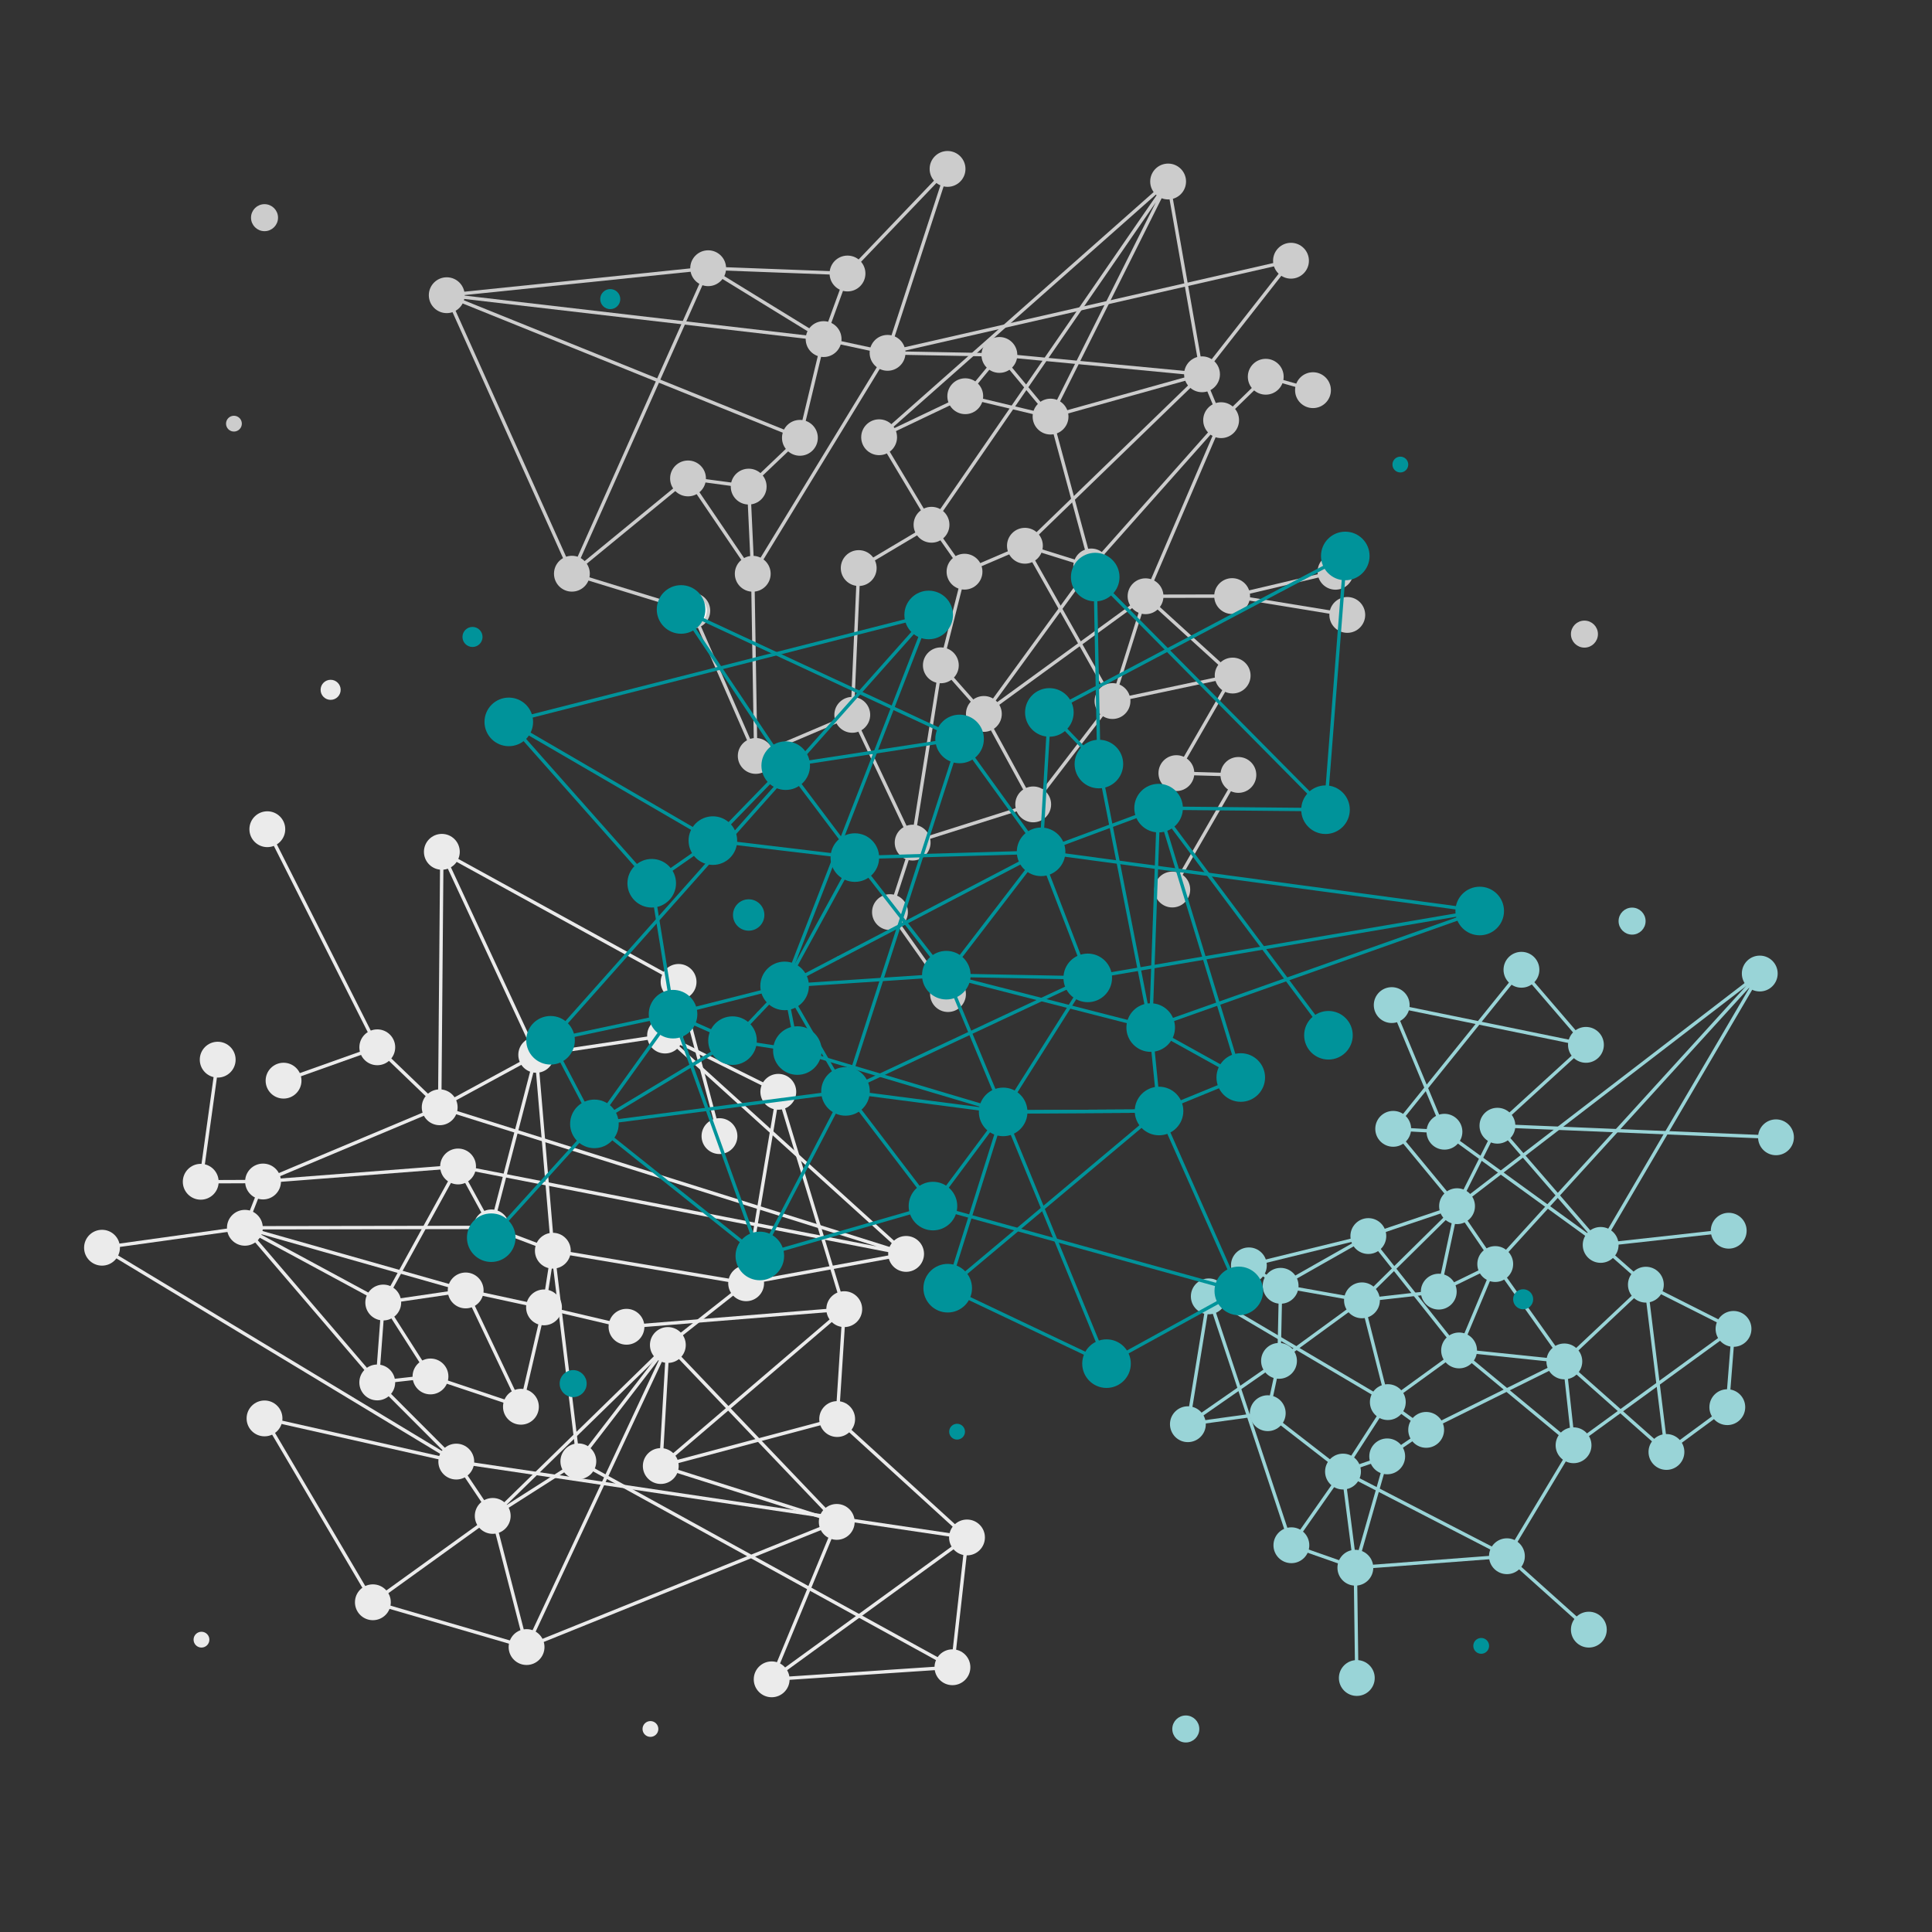 <?xml version="1.0" encoding="UTF-8"?>
<svg xmlns="http://www.w3.org/2000/svg" id="Layer_2" data-name="Layer 2" viewBox="0 0 600 600">
  <rect x="0" y="0" width="600" height="600" fill="#333333" stroke="none"/>
  <defs>
    <style>
      .cls-1, .cls-2, .cls-3, .cls-4, .cls-5, .cls-6, .cls-7, .cls-8, .cls-9, .cls-10 {
        stroke-linecap: round;
        stroke-linejoin: round;
        stroke-width: 1.05px;
      }

      .cls-1, .cls-6 {
        fill: #fff;
      }

      .cls-1, .cls-7, .cls-9 {
        stroke: #ebebeb;
      }

      .cls-2, .cls-3, .cls-6 {
        stroke: #ccc;
      }

      .cls-2, .cls-4, .cls-7, .cls-10 {
        fill: none;
      }

      .cls-3 {
        fill: #ccc;
      }

      .cls-4, .cls-8 {
        stroke: #99d4d7;
      }

      .cls-5 {
        fill: #00939a;
      }

      .cls-5, .cls-10 {
        stroke: #00939a;
      }

      .cls-8 {
        fill: #99d4d7;
      }

      .cls-9 {
        fill: #ebebeb;
      }
    </style>
  </defs>
  <g>
    <g>
      <circle class="cls-9" cx="259.86" cy="472.64" r="5.04"></circle>
      <circle class="cls-9" cx="76.05" cy="381.3" r="5.04"></circle>
      <circle class="cls-9" cx="194.56" cy="412.04" r="5.04"></circle>
      <circle class="cls-9" cx="241.71" cy="339.07" r="5.04"></circle>
      <circle class="cls-9" cx="142.26" cy="362.26" r="5.04"></circle>
      <circle class="cls-9" cx="117.17" cy="325.25" r="5.04"></circle>
      <circle class="cls-9" cx="179.61" cy="453.83" r="5.04"></circle>
      <circle class="cls-9" cx="115.8" cy="497.6" r="5.04"></circle>
      <line class="cls-7" x1="141.7" y1="453.91" x2="300.31" y2="477.47"></line>
      <polyline class="cls-7" points="259.99 440.7 300.31 477.47 295.79 517.78 179.61 453.83 207.41 417.7 163.53 511.51 259.86 472.64 205.21 455.29 259.99 440.7 262.19 406.57 194.56 412.04 168.95 406.02 171.69 388.42 152.61 381.18 76.05 381.3 144.62 400.76 161.78 436.88"></polyline>
      <line class="cls-7" x1="239.65" y1="521.53" x2="295.79" y2="517.78"></line>
      <polyline class="cls-7" points="67.61 329.09 62.34 367.01 81.69 366.93 76.05 381.3 31.68 387.49 141.7 453.91"></polyline>
      <polyline class="cls-7" points="119.02 404.51 142.26 362.26 281.4 389.41 136.55 343.88 166.53 327.59 206.54 321.6 241.71 339.07"></polyline>
      <polyline class="cls-7" points="83.02 257.52 117.17 325.25 88.06 335.61"></polyline>
      <polyline class="cls-7" points="117.17 325.25 136.55 343.88 137.22 264.54"></polyline>
      <polyline class="cls-7" points="262.19 406.57 241.71 339.07 231.72 398.53 171.69 388.42"></polyline>
      <polyline class="cls-7" points="231.72 398.53 281.4 389.41 206.54 321.6"></polyline>
      <polyline class="cls-7" points="300.31 477.47 239.65 521.53 259.86 472.64 207.41 417.7 153.02 470.78 115.8 497.6"></polyline>
      <line class="cls-7" x1="153.02" y1="470.78" x2="141.7" y2="453.91"></line>
      <polyline class="cls-7" points="223.44 352.83 210.74 304.94 137.22 264.54 166.53 327.59 152.61 381.18 142.26 362.26 81.69 366.93 136.55 343.88"></polyline>
      <circle class="cls-9" cx="207.41" cy="417.7" r="5.04"></circle>
      <circle class="cls-9" cx="205.21" cy="455.29" r="5.04"></circle>
      <circle class="cls-9" cx="239.65" cy="521.53" r="5.04"></circle>
      <circle class="cls-9" cx="295.79" cy="517.78" r="5.04"></circle>
      <circle class="cls-9" cx="300.31" cy="477.47" r="5.04"></circle>
      <circle class="cls-9" cx="31.68" cy="387.49" r="5.04"></circle>
      <circle class="cls-9" cx="67.61" cy="329.09" r="5.04"></circle>
      <circle class="cls-9" cx="62.34" cy="367.01" r="5.04"></circle>
      <circle class="cls-9" cx="81.69" cy="366.93" r="5.04"></circle>
      <polyline class="cls-7" points="133.69 427.47 119.02 404.51 117.16 429.33 76.05 381.3 119.02 404.51 144.62 400.76 168.95 406.02 161.78 436.88 133.69 427.47 117.16 429.33 141.7 453.91 82.15 440.5 115.8 497.6 163.53 511.51 153.02 470.78 179.61 453.83 171.69 388.42"></polyline>
      <circle class="cls-9" cx="117.16" cy="429.33" r="5.04"></circle>
      <circle class="cls-9" cx="119.02" cy="404.51" r="5.04"></circle>
      <circle class="cls-9" cx="161.78" cy="436.88" r="5.04"></circle>
      <circle class="cls-9" cx="133.69" cy="427.47" r="5.04"></circle>
      <circle class="cls-9" cx="262.19" cy="406.57" r="5.04"></circle>
      <circle class="cls-9" cx="231.72" cy="398.53" r="5.04"></circle>
      <circle class="cls-9" cx="171.69" cy="388.42" r="5.04"></circle>
      <circle class="cls-9" cx="168.95" cy="406.02" r="5.04"></circle>
      <circle class="cls-1" cx="152.61" cy="381.18" r="5.04"></circle>
      <circle class="cls-9" cx="259.99" cy="440.7" r="5.04"></circle>
      <circle class="cls-9" cx="136.55" cy="343.88" r="5.04"></circle>
      <circle class="cls-9" cx="206.54" cy="321.6" r="5.04"></circle>
      <circle class="cls-9" cx="166.53" cy="327.59" r="5.04"></circle>
      <circle class="cls-9" cx="210.74" cy="304.94" r="5.04"></circle>
      <circle class="cls-9" cx="223.44" cy="352.83" r="5.04"></circle>
      <circle class="cls-9" cx="137.22" cy="264.54" r="5.04"></circle>
      <circle class="cls-9" cx="281.4" cy="389.41" r="5.04"></circle>
      <circle class="cls-9" cx="83.02" cy="257.52" r="5.04"></circle>
      <circle class="cls-9" cx="88.06" cy="335.61" r="5.04"></circle>
      <circle class="cls-9" cx="141.7" cy="453.91" r="5.04"></circle>
      <circle class="cls-9" cx="144.62" cy="400.76" r="5.04"></circle>
      <circle class="cls-9" cx="153.02" cy="470.78" r="5.04"></circle>
      <circle class="cls-9" cx="82.15" cy="440.5" r="5.04"></circle>
      <circle class="cls-9" cx="163.53" cy="511.51" r="5.04"></circle>
    </g>
    <line class="cls-7" x1="166.53" y1="327.59" x2="171.69" y2="388.42"></line>
    <polyline class="cls-7" points="231.72 398.53 207.41 417.7 205.21 455.29 262.19 406.57"></polyline>
  </g>
  <g>
    <circle class="cls-3" cx="138.74" cy="91.68" r="5.04"></circle>
    <circle class="cls-3" cx="373.3" cy="116.24" r="5.04"></circle>
    <circle class="cls-3" cx="213.67" cy="148.58" r="5.04"></circle>
    <circle class="cls-3" cx="310.37" cy="110.23" r="5.04"></circle>
    <circle class="cls-3" cx="266.68" cy="176.42" r="5.04"></circle>
    <circle class="cls-3" cx="355.76" cy="185.17" r="5.04"></circle>
    <circle class="cls-3" cx="384.59" cy="240.66" r="5.04"></circle>
    <circle class="cls-3" cx="305.55" cy="221.72" r="5.04"></circle>
    <circle class="cls-3" cx="263.2" cy="84.94" r="5.04"></circle>
    <polyline class="cls-2" points="234.7 234.76 233.77 178.19 232.51 151.12 248.42 135.97 138.74 91.68 219.93 83.3 177.61 178.17 215 189.66 234.7 234.76 264.68 222 266.68 176.42 289.29 162.97 299.54 177.54 318.3 169.49 373.3 116.24 362.77 56.37 273.02 135.79"></polyline>
    <line class="cls-2" x1="213.67" y1="148.58" x2="232.51" y2="151.12"></line>
    <polyline class="cls-2" points="407.76 121.17 393.09 117 379.23 130.49 373.3 116.24 400.93 80.97 275.64 109.58"></polyline>
    <polyline class="cls-2" points="326.26 129.38 338.89 175.92 305.55 221.72 355.76 185.17 345.5 217.72 320.87 249.81 283.43 261.68 276.39 283.27 294.41 308.72"></polyline>
    <polyline class="cls-2" points="418.41 190.97 382.65 185.12 414.75 177.57"></polyline>
    <polyline class="cls-2" points="382.65 185.12 355.76 185.17 382.81 209.8"></polyline>
    <polyline class="cls-2" points="264.68 222 283.43 261.68 292.19 206.62 299.54 177.54"></polyline>
    <polyline class="cls-2" points="292.19 206.62 305.55 221.72 320.87 249.81"></polyline>
    <polyline class="cls-2" points="255.78 105.31 275.64 109.58 233.77 178.19 213.67 148.58 177.61 178.17 138.74 91.68 255.78 105.31 263.2 84.94"></polyline>
    <polyline class="cls-2" points="364.06 276.25 384.59 240.66 365.34 240.1 382.81 209.8 345.5 217.72 318.3 169.49 338.89 175.92 379.23 130.49 355.76 185.17"></polyline>
    <circle class="cls-3" cx="177.61" cy="178.17" r="5.04"></circle>
    <circle class="cls-6" cx="215" cy="189.66" r="5.04"></circle>
    <circle class="cls-3" cx="232.51" cy="151.12" r="5.04"></circle>
    <circle class="cls-3" cx="233.77" cy="178.19" r="5.04"></circle>
    <circle class="cls-3" cx="400.93" cy="80.97" r="5.04"></circle>
    <circle class="cls-3" cx="407.76" cy="121.17" r="5.04"></circle>
    <circle class="cls-3" cx="393.09" cy="117" r="5.04"></circle>
    <circle class="cls-3" cx="379.23" cy="130.49" r="5.04"></circle>
    <polyline class="cls-2" points="299.77 123.05 326.26 129.38 310.37 110.23 373.3 116.24 326.26 129.38 362.77 56.37 289.29 162.97 273.02 135.79 299.77 123.05 310.37 110.23 275.64 109.58 294.27 52.46 263.2 84.94 219.93 83.3 255.78 105.31 248.42 135.97"></polyline>
    <circle class="cls-3" cx="326.26" cy="129.38" r="5.04"></circle>
    <circle class="cls-3" cx="273.02" cy="135.79" r="5.04"></circle>
    <circle class="cls-3" cx="299.77" cy="123.05" r="5.04"></circle>
    <circle class="cls-3" cx="264.68" cy="222" r="5.04"></circle>
    <circle class="cls-3" cx="292.19" cy="206.62" r="5.04"></circle>
    <circle class="cls-3" cx="299.54" cy="177.54" r="5.04"></circle>
    <circle class="cls-3" cx="289.29" cy="162.97" r="5.04"></circle>
    <circle class="cls-3" cx="318.3" cy="169.49" r="5.04"></circle>
    <circle class="cls-3" cx="234.7" cy="234.76" r="5.04"></circle>
    <circle class="cls-3" cx="283.43" cy="261.68" r="5.04"></circle>
    <circle class="cls-3" cx="276.39" cy="283.27" r="5.04"></circle>
    <circle class="cls-3" cx="294.41" cy="308.72" r="5.04"></circle>
    <circle class="cls-3" cx="320.87" cy="249.81" r="5.04"></circle>
    <circle class="cls-3" cx="345.5" cy="217.72" r="5.04"></circle>
    <circle class="cls-3" cx="365.34" cy="240.1" r="5.04"></circle>
    <circle class="cls-3" cx="382.81" cy="209.8" r="5.04"></circle>
    <circle class="cls-3" cx="338.89" cy="175.92" r="5.04"></circle>
    <circle class="cls-3" cx="364.06" cy="276.25" r="5.04"></circle>
    <circle class="cls-3" cx="382.65" cy="185.12" r="5.04"></circle>
    <circle class="cls-3" cx="418.41" cy="190.97" r="5.04"></circle>
    <circle class="cls-3" cx="414.75" cy="177.57" r="5.04"></circle>
    <circle class="cls-3" cx="275.64" cy="109.58" r="5.04"></circle>
    <circle class="cls-3" cx="362.77" cy="56.37" r="5.04"></circle>
    <circle class="cls-3" cx="248.42" cy="135.97" r="5.04"></circle>
    <circle class="cls-3" cx="255.78" cy="105.31" r="5.04"></circle>
    <circle class="cls-3" cx="294.27" cy="52.46" r="5.04"></circle>
    <circle class="cls-3" cx="219.93" cy="83.3" r="5.04"></circle>
  </g>
  <g>
    <circle class="cls-8" cx="464.36" cy="392.56" r="5.04"></circle>
    <circle class="cls-8" cx="375.4" cy="402.6" r="5.04"></circle>
    <circle class="cls-8" cx="492.53" cy="324.49" r="5.04"></circle>
    <circle class="cls-8" cx="467.99" cy="483.3" r="5.04"></circle>
    <circle class="cls-8" cx="517.53" cy="450.92" r="5.04"></circle>
    <circle class="cls-8" cx="422.97" cy="403.83" r="5.04"></circle>
    <circle class="cls-8" cx="417.08" cy="457.01" r="5.04"></circle>
    <circle class="cls-8" cx="497.1" cy="386.62" r="5.04"></circle>
    <polygon class="cls-4" points="467.99 483.3 417.08 457.01 420.92 486.87 467.99 483.3"></polygon>
    <polyline class="cls-4" points="401.05 479.89 375.4 402.6 368.91 442.3 393.71 438.88 397.21 422.63 397.71 399.32 387.85 392.97"></polyline>
    <polyline class="cls-4" points="417.08 457.01 431 435.44 375.4 402.6"></polyline>
    <polyline class="cls-4" points="431 435.44 422.97 403.83 446.82 401.13"></polyline>
    <line class="cls-4" x1="453.13" y1="419.39" x2="424.95" y2="383.87"></line>
    <polyline class="cls-4" points="464.36 392.56 452.28 374.91 422.97 403.83"></polyline>
    <line class="cls-4" x1="417.08" y1="457.01" x2="393.71" y2="438.88"></line>
    <polyline class="cls-4" points="430.81 452.29 420.92 486.87 401.05 479.89 417.08 457.01 430.81 452.29 442.91 444.06 431 435.44 453.13 419.39 464.36 392.56 446.82 401.13 452.5 374.59 424.95 383.87 397.71 399.32 422.97 403.83 397.21 422.63 368.91 442.3"></polyline>
    <circle class="cls-8" cx="368.91" cy="442.3" r="5.04"></circle>
    <circle class="cls-8" cx="430.81" cy="452.29" r="5.04"></circle>
    <circle class="cls-8" cx="431" cy="435.44" r="5.04"></circle>
    <circle class="cls-8" cx="397.71" cy="399.32" r="5.04"></circle>
    <circle class="cls-8" cx="446.82" cy="401.13" r="5.04"></circle>
    <circle class="cls-8" cx="401.05" cy="479.89" r="5.04"></circle>
    <circle class="cls-8" cx="397.21" cy="422.63" r="5.04"></circle>
    <circle class="cls-8" cx="393.71" cy="438.88" r="5.04"></circle>
    <polyline class="cls-4" points="536.87 382.21 497.1 386.62 546.51 302.34 464.36 392.56 485.82 422.8 517.53 450.92 536.43 437.01 538.36 412.7"></polyline>
    <line class="cls-4" x1="420.92" y1="486.87" x2="421.37" y2="521.12"></line>
    <polyline class="cls-4" points="551.55 353.2 465.04 349.6 452.5 374.59 432.67 350.57"></polyline>
    <polyline class="cls-4" points="511.14 398.97 538.36 412.7 488.68 448.84 453.13 419.39 485.82 422.8 442.91 444.06"></polyline>
    <line class="cls-4" x1="448.59" y1="351.47" x2="497.1" y2="386.62"></line>
    <line class="cls-4" x1="452.5" y1="374.59" x2="546.51" y2="302.34"></line>
    <polyline class="cls-4" points="492.53 324.49 432.21 312.14 448.59 351.47 432.67 350.57 472.5 301.17 492.53 324.49 465.04 349.6 497.1 386.62 511.14 398.97 485.82 422.8 488.68 448.84 467.99 483.3 493.43 506.1"></polyline>
    <line class="cls-4" x1="387.85" y1="392.97" x2="424.95" y2="383.87"></line>
    <circle class="cls-8" cx="387.85" cy="392.97" r="5.04"></circle>
    <circle class="cls-8" cx="442.91" cy="444.06" r="5.04"></circle>
    <circle class="cls-8" cx="488.68" cy="448.84" r="5.04"></circle>
    <circle class="cls-8" cx="538.36" cy="412.7" r="5.04"></circle>
    <circle class="cls-8" cx="536.87" cy="382.21" r="5.04"></circle>
    <circle class="cls-8" cx="551.55" cy="353.2" r="5.04"></circle>
    <circle class="cls-8" cx="546.51" cy="302.34" r="5.04"></circle>
    <circle class="cls-8" cx="465.04" cy="349.6" r="5.04"></circle>
    <circle class="cls-8" cx="448.59" cy="351.47" r="5.04"></circle>
    <circle class="cls-8" cx="432.67" cy="350.57" r="5.04"></circle>
    <circle class="cls-8" cx="432.21" cy="312.14" r="5.04"></circle>
    <circle class="cls-8" cx="472.5" cy="301.17" r="5.04"></circle>
    <circle class="cls-8" cx="493.43" cy="506.1" r="5.04"></circle>
    <circle class="cls-8" cx="485.82" cy="422.8" r="5.04"></circle>
    <circle class="cls-8" cx="452.5" cy="374.59" r="5.04"></circle>
    <circle class="cls-8" cx="453.13" cy="419.39" r="5.04"></circle>
    <circle class="cls-8" cx="424.95" cy="383.87" r="5.04"></circle>
    <circle class="cls-8" cx="421.37" cy="521.12" r="5.04"></circle>
    <circle class="cls-8" cx="420.92" cy="486.87" r="5.04"></circle>
    <circle class="cls-8" cx="536.43" cy="437.01" r="5.04"></circle>
    <line class="cls-4" x1="517.53" y1="450.92" x2="511.14" y2="398.97"></line>
    <circle class="cls-8" cx="511.14" cy="398.97" r="5.04"></circle>
  </g>
  <g>
    <line class="cls-10" x1="235.61" y1="314.64" x2="227.49" y2="323.18"></line>
    <g>
      <line class="cls-10" x1="323.32" y1="264.54" x2="260.43" y2="297.41"></line>
      <g>
        <line class="cls-10" x1="343.64" y1="423.49" x2="311.54" y2="345.31"></line>
        <g>
          <circle class="cls-5" cx="262.58" cy="338.94" r="7.02"></circle>
          <polyline class="cls-10" points="235.97 390.05 262.58 338.94 184.6 349.03"></polyline>
          <circle class="cls-5" cx="221.39" cy="261.06" r="7.02"></circle>
          <circle class="cls-5" cx="411.65" cy="251.46" r="7.02"></circle>
          <circle class="cls-5" cx="325.89" cy="221.25" r="7.02"></circle>
          <circle class="cls-5" cx="289.74" cy="374.56" r="7.02"></circle>
          <circle class="cls-5" cx="337.81" cy="303.69" r="7.02"></circle>
          <polygon class="cls-10" points="235.97 390.05 209.02 314.96 184.6 349.03 235.97 390.05"></polygon>
          <polyline class="cls-10" points="170.98 323.07 288.41 190.98 158.01 224.19 202.4 274.3 221.39 261.06 244.01 237.78 211.51 189.27"></polyline>
          <polyline class="cls-10" points="209.02 314.96 243.67 306.18 288.41 190.98"></polyline>
          <polyline class="cls-10" points="243.67 306.18 265.48 266.33 293.89 302.85"></polyline>
          <line class="cls-10" x1="262.58" y1="338.94" x2="298.01" y2="229.49"></line>
          <polyline class="cls-10" points="337.81 303.69 322.79 264.67 265.48 266.33"></polyline>
          <line class="cls-10" x1="209.02" y1="314.96" x2="202.4" y2="274.3"></line>
          <polyline class="cls-10" points="227.49 323.18 184.6 349.03 170.98 323.07 209.02 314.96 227.49 323.18 247.63 326.26 243.67 306.18 262.58 338.94 337.81 303.69 293.89 302.85 323.32 264.54 298.01 229.49 244.01 237.78 265.48 266.33 221.39 261.06 158.01 224.19"></polyline>
          <circle class="cls-5" cx="158.01" cy="224.19" r="7.02"></circle>
          <circle class="cls-5" cx="227.49" cy="323.18" r="7.02"></circle>
          <circle class="cls-5" cx="243.67" cy="306.18" r="7.02"></circle>
          <circle class="cls-5" cx="244.01" cy="237.78" r="7.02"></circle>
          <circle class="cls-5" cx="265.48" cy="266.33" r="7.02"></circle>
          <circle class="cls-5" cx="170.98" cy="323.07" r="7.02"></circle>
          <circle class="cls-5" cx="209.02" cy="314.96" r="7.02"></circle>
          <circle class="cls-5" cx="202.4" cy="274.3" r="7.02"></circle>
          <polyline class="cls-10" points="385.33 334.63 357.36 319.12 459.54 282.92 337.81 303.69 311.54 345.31 294.32 400.06 343.64 423.49 384.72 400.9"></polyline>
          <line class="cls-10" x1="184.6" y1="349.03" x2="152.56" y2="384.37"></line>
          <polyline class="cls-10" points="412.56 321.51 359.81 250.97 323.32 264.54 325.89 221.25"></polyline>
          <polyline class="cls-10" points="359.95 345.03 384.72 400.9 289.74 374.56 262.58 338.94 311.54 345.31 247.63 326.26"></polyline>
          <line class="cls-10" x1="341.27" y1="237.28" x2="357.36" y2="319.12"></line>
          <line class="cls-10" x1="323.32" y1="264.54" x2="459.54" y2="282.92"></line>
          <polyline class="cls-10" points="411.65 251.46 340.13 179.22 341.27 237.28 325.89 221.25 417.79 172.66 411.65 251.46 359.81 250.97 357.36 319.12 359.95 345.03 311.54 345.31 289.74 374.56 235.97 390.05"></polyline>
          <line class="cls-10" x1="211.51" y1="189.27" x2="298.01" y2="229.49"></line>
          <circle class="cls-5" cx="288.41" cy="190.98" r="7.02"></circle>
          <circle class="cls-5" cx="211.51" cy="189.27" r="7.02"></circle>
          <circle class="cls-5" cx="247.63" cy="326.26" r="7.02"></circle>
          <circle class="cls-5" cx="384.72" cy="400.9" r="7.02"></circle>
          <circle class="cls-5" cx="385.33" cy="334.63" r="7.02"></circle>
          <circle class="cls-5" cx="412.56" cy="321.51" r="7.02"></circle>
          <circle class="cls-5" cx="459.54" cy="282.92" r="7.02"></circle>
          <circle class="cls-5" cx="359.81" cy="250.97" r="7.02"></circle>
          <polyline class="cls-10" points="293.89 302.85 311.54 345.31 359.95 345.03 385.33 334.63 359.81 250.97"></polyline>
          <circle class="cls-5" cx="341.27" cy="237.28" r="7.02"></circle>
          <circle class="cls-5" cx="340.13" cy="179.22" r="7.02"></circle>
          <circle class="cls-5" cx="417.79" cy="172.66" r="7.02"></circle>
          <circle class="cls-5" cx="311.54" cy="345.31" r="7.02"></circle>
          <circle class="cls-5" cx="357.36" cy="319.12" r="7.02"></circle>
          <circle class="cls-5" cx="323.32" cy="264.54" r="7.02"></circle>
          <circle class="cls-5" cx="235.97" cy="390.05" r="7.02"></circle>
          <circle class="cls-5" cx="298.01" cy="229.49" r="7.02"></circle>
          <circle class="cls-5" cx="152.56" cy="384.37" r="7.02"></circle>
          <circle class="cls-5" cx="184.6" cy="349.03" r="7.02"></circle>
          <circle class="cls-5" cx="343.64" cy="423.49" r="7.02"></circle>
          <line class="cls-10" x1="294.32" y1="400.06" x2="359.95" y2="345.03"></line>
          <circle class="cls-5" cx="359.95" cy="345.03" r="7.02"></circle>
          <circle class="cls-5" cx="294.32" cy="400.06" r="7.02"></circle>
          <circle class="cls-5" cx="293.89" cy="302.85" r="7.02"></circle>
          <polyline class="cls-10" points="243.67 306.18 293.89 302.85 357.36 319.12"></polyline>
        </g>
      </g>
      <polyline class="cls-10" points="260.43 297.41 243.67 306.18 235.61 314.64"></polyline>
    </g>
  </g>
  <circle class="cls-5" cx="232.51" cy="284.16" r="4.35"></circle>
  <circle class="cls-8" cx="506.86" cy="286.06" r="3.67"></circle>
  <circle class="cls-3" cx="82.15" cy="67.6" r="3.67"></circle>
  <circle class="cls-8" cx="368.26" cy="536.95" r="3.67"></circle>
  <circle class="cls-5" cx="178" cy="429.69" r="3.67"></circle>
  <circle class="cls-3" cx="492.06" cy="196.93" r="3.67"></circle>
  <circle class="cls-5" cx="146.74" cy="197.81" r="2.59"></circle>
  <circle class="cls-9" cx="102.68" cy="214.23" r="2.59"></circle>
  <circle class="cls-5" cx="189.52" cy="92.89" r="2.59"></circle>
  <circle class="cls-5" cx="473.03" cy="403.5" r="2.59"></circle>
  <circle class="cls-5" cx="297.23" cy="444.62" r="1.93"></circle>
  <circle class="cls-5" cx="434.89" cy="144.27" r="1.93"></circle>
  <circle class="cls-3" cx="72.65" cy="131.57" r="1.93"></circle>
  <circle class="cls-9" cx="62.57" cy="509.21" r="1.93"></circle>
  <circle class="cls-9" cx="202" cy="536.95" r="1.93"></circle>
  <circle class="cls-5" cx="460" cy="511.14" r="1.93"></circle>
</svg>
